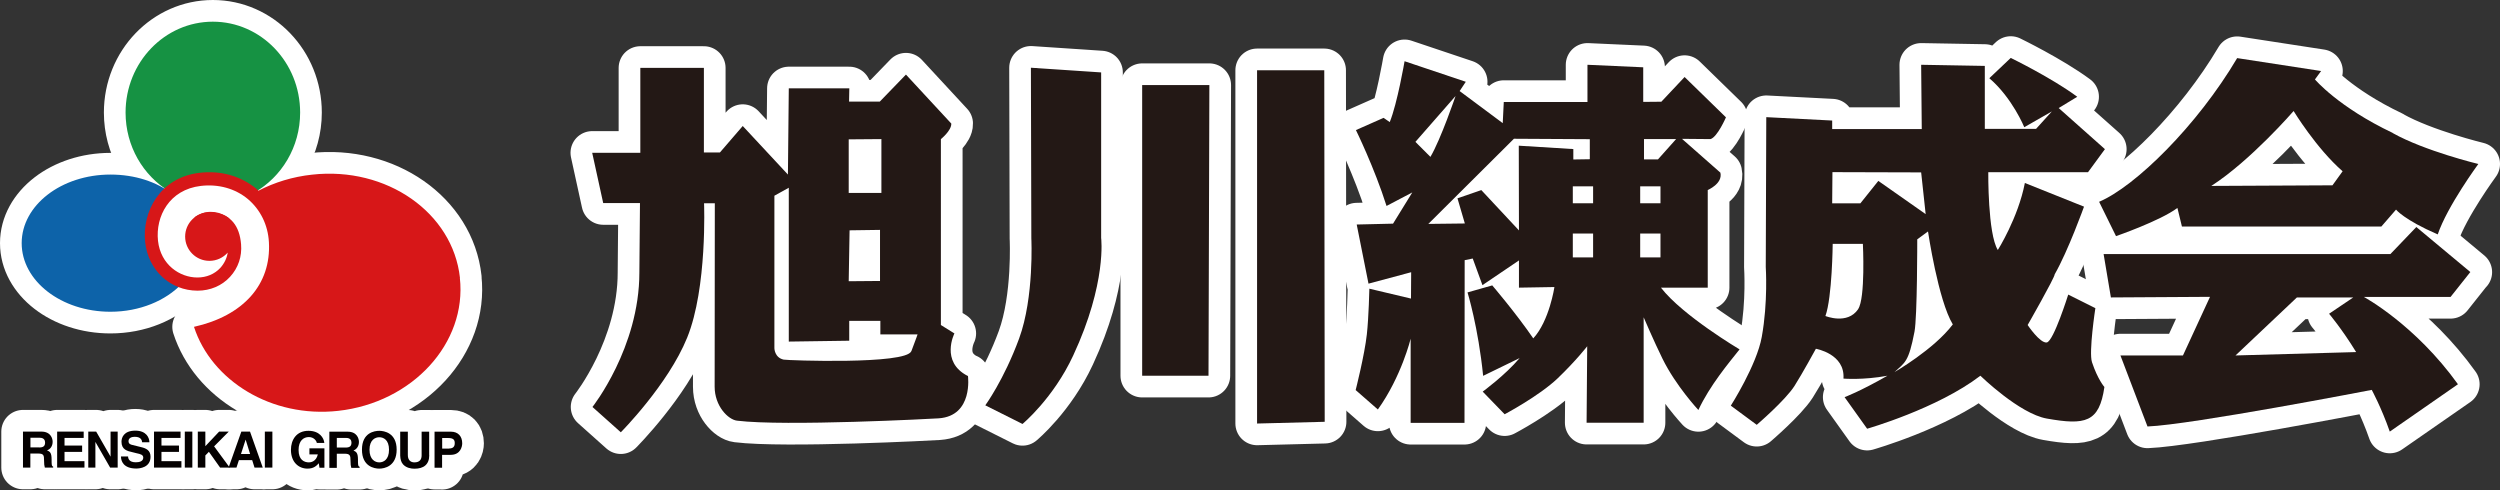 <?xml version="1.0" encoding="UTF-8"?>
<svg id="_レイヤー_2" data-name="レイヤー 2" xmlns="http://www.w3.org/2000/svg" viewBox="0 0 288.29 56.55">
  <rect x="0" y="0" width="288.29" height="56.55" fill="#333333" stroke="none"/>
  <defs>
    <style>
      .cls-1, .cls-2 {
        fill: #040000;
      }

      .cls-3, .cls-4 {
        fill: #d71718;
      }

      .cls-5, .cls-6 {
        fill: #169243;
      }

      .cls-7, .cls-8 {
        fill: #231815;
      }

      .cls-9, .cls-10 {
        fill: #0d63a9;
      }

      .cls-2, .cls-10, .cls-8, .cls-6, .cls-4 {
        stroke: #fff;
        stroke-linejoin: round;
        stroke-width: 5px;
      }
    </style>
  </defs>
  <g id="_レイヤー_1-2" data-name="レイヤー 1">
    <g>
      <g>
        <path class="cls-2" d="M2.67,49.77h2.1c1.1,0,1.3,.82,1.3,1.17,0,.46-.23,.86-.65,.99,.34,.15,.53,.27,.53,1.05,0,.61,0,.76,.18,.83v.11h-.96c-.06-.2-.09-.41-.09-.84,0-.57-.04-.78-.68-.78h-.9v1.62h-.85v-4.15Zm1.86,1.83c.46,0,.67-.16,.67-.57,0-.22-.1-.55-.61-.55h-1.08v1.11h1.01Z"/>
        <path class="cls-2" d="M9.65,50.5h-2.21v.88h2.03v.73h-2.03v1.07h2.3v.74h-3.15v-4.15h3.06v.73Z"/>
        <path class="cls-2" d="M12.75,49.77h.82v4.15h-.87l-1.7-2.96h0v2.96h-.82v-4.15h.91l1.66,2.89h0v-2.89Z"/>
        <path class="cls-2" d="M14.77,52.64c0,.23,.12,.67,.88,.67,.41,0,.87-.1,.87-.54,0-.32-.31-.41-.75-.5l-.44-.11c-.67-.15-1.32-.31-1.32-1.22,0-.46,.25-1.28,1.6-1.28,1.27,0,1.62,.83,1.62,1.34h-.84c-.02-.19-.09-.63-.85-.63-.34,0-.72,.12-.72,.5,0,.33,.26,.4,.44,.44l1.01,.25c.57,.13,1.09,.37,1.09,1.11,0,1.25-1.27,1.36-1.64,1.36-1.51,0-1.77-.88-1.77-1.39h.83Z"/>
        <path class="cls-2" d="M20.82,50.5h-2.2v.88h2.02v.73h-2.02v1.07h2.3v.74h-3.16v-4.15h3.06v.73Z"/>
        <path class="cls-2" d="M22.18,53.92h-.87v-4.15h.87v4.15Z"/>
        <path class="cls-2" d="M23.68,53.92h-.87v-4.15h.87v1.68l1.59-1.68h1.11l-1.69,1.7,1.8,2.45h-1.11l-1.29-1.82-.41,.42v1.4Z"/>
        <path class="cls-2" d="M27.27,53.92h-.91l1.47-4.15h1l1.47,4.15h-.95l-.27-.86h-1.53l-.28,.86Zm.52-1.57h1.05l-.51-1.64h-.01l-.53,1.64Z"/>
        <path class="cls-2" d="M31.41,53.92h-.87v-4.15h.87v4.15Z"/>
        <path class="cls-2" d="M35.68,51.7h1.73v2.24h-.57l-.08-.52c-.23,.25-.54,.62-1.3,.62-1,0-1.91-.72-1.91-2.17,0-1.14,.63-2.2,2.03-2.19,1.27,0,1.77,.82,1.82,1.4h-.87c0-.17-.29-.68-.91-.68s-1.19,.42-1.19,1.49c0,1.13,.63,1.43,1.2,1.43,.2,0,.83-.08,1.02-.92h-.97v-.7Z"/>
        <path class="cls-2" d="M37.98,49.78h2.11c1.1,0,1.3,.82,1.3,1.18,0,.45-.23,.84-.63,.99,.33,.15,.52,.28,.52,1.05,0,.61,0,.76,.19,.83v.12h-.96c-.06-.2-.09-.41-.09-.84,0-.56-.04-.79-.68-.79h-.9v1.63h-.86v-4.16Zm1.88,1.83c.45,0,.67-.15,.67-.57,0-.22-.1-.54-.6-.54h-1.09v1.11h1.01Z"/>
        <path class="cls-2" d="M43.74,49.68c.55,0,2,.23,2,2.17s-1.44,2.19-2,2.19-2-.23-2-2.19,1.44-2.17,2-2.17Zm0,3.64c.47,0,1.12-.3,1.12-1.46s-.66-1.44-1.12-1.44-1.13,.29-1.13,1.44,.66,1.46,1.13,1.46Z"/>
        <path class="cls-2" d="M49.5,52.49c0,1.09-.66,1.56-1.7,1.56-.39,0-.95-.09-1.32-.5-.23-.26-.31-.59-.33-1.01v-2.76h.88v2.7c0,.58,.33,.84,.75,.84,.58,0,.84-.3,.84-.8v-2.74h.87v2.71Z"/>
        <path class="cls-2" d="M50.98,53.94h-.87v-4.16h1.9c.8,0,1.29,.52,1.29,1.34,0,.38-.2,1.33-1.33,1.33h-.99v1.5Zm.81-2.22c.65,0,.65-.46,.65-.64,0-.41-.23-.57-.76-.57h-.69v1.22h.81Z"/>
        <path class="cls-10" d="M17.66,27.29c0-2.04,.87-3.87,2.25-4.9-1.85-1.43-4.35-2.26-7.18-2.26-5.65,0-10.23,3.54-10.23,7.91s4.58,7.91,10.23,7.91c3.39,0,6.39-1.28,8.25-3.24-1.93-.81-3.32-2.93-3.32-5.43Z"/>
        <path class="cls-6" d="M24.55,2.5c-5.56,0-10.07,4.69-10.07,10.48,0,3.88,2.03,7.27,5.03,9.08,1.27-1,2.96-1.62,4.82-1.62,1.96,0,3.73,.67,5,1.76,3.14-1.78,5.28-5.24,5.28-9.22,0-5.79-4.51-10.48-10.07-10.48Z"/>
        <path class="cls-4" d="M53.04,32.04c-.82-7.52-8.46-12.86-17.05-11.9-2.25,.24-4.33,.89-6.18,1.85-.07-.06-.15-.13-.22-.2-1.8-1.49-4.13-2.16-6.59-1.86-4.58,.54-6.64,4.53-6.26,8,.35,3.23,2.88,5.58,6.04,5.59,1.47,0,2.81-.57,3.75-1.6,.94-1.02,1.39-2.35,1.27-3.75-.17-2.14-1.22-3.41-3.04-3.65-.1-.01-.2-.02-.29-.02-.1-.02-.22-.02-.32-.02-1.55,0-2.8,1.26-2.8,2.8s1.25,2.8,2.8,2.8c.84,0,1.59-.37,2.11-.95-.1,.65-.4,1.26-.85,1.76-.67,.72-1.6,1.11-2.65,1.11-2.02,0-4.23-1.46-4.54-4.23-.3-2.82,1.3-5.9,4.93-6.33,2.04-.24,3.98,.3,5.44,1.52,1.44,1.22,2.31,2.98,2.42,4.96,.28,4.9-2.96,8.5-8.64,9.77,2.01,6.21,8.95,10.53,16.61,9.69,8.58-.94,14.88-7.81,14.05-15.33Z"/>
        <path class="cls-4" d="M26.47,25.2c-1.03-.82-2.43-1.03-3.59-.42-.18,.09-.33,.19-.48,.31l4.07,.12Z"/>
        <path class="cls-8" d="M126.98,8.35h0V27.44s.68,5.17-3.22,13.55c-2.3,4.96-5.85,7.9-5.85,7.9h0l-4.29-2.15s2.14-2.92,3.9-7.7c1.75-4.77,1.41-11.55,1.41-11.55l-.05-19.68,8.09,.54Z"/>
        <polygon class="cls-8" points="139.46 9.81 139.46 9.81 139.36 43.33 131.71 43.33 131.71 9.81 139.46 9.81"/>
        <polygon class="cls-8" points="152.71 8.1 152.71 8.1 152.76 48.64 144.96 48.84 144.96 8.1 152.71 8.1"/>
        <path class="cls-8" d="M241.62,35.53l-3.12-1.56s-1.69,5.39-2.47,5.52c-.78,.13-2.21-2.01-2.21-2.01,0,0,3.12-5.46,3.12-5.85,1.56-2.73,3.38-7.8,3.38-7.8l-6.82-2.73c-.78,4.03-3.12,7.73-3.12,7.73-1.17-1.88-1.1-8.97-1.1-8.97h11.5l1.95-2.66-5.33-4.74,2.14-1.3c-2.99-2.21-7.67-4.48-7.67-4.48l-2.47,2.34c2.66,2.28,4.03,5.65,4.03,5.65l3.18-1.82-1.82,2.01h-5.91V7.6l-7.34-.13,.07,7.41h-10.33v-.98l-7.6-.39-.06,17.28s.27,4.04-.46,8.06c-.58,3.25-3.57,7.93-3.57,7.93l2.99,2.21s3.29-2.82,4.35-4.48c.91-1.43,2.47-4.29,2.47-4.29,0,0,3.38,.58,3.18,3.44,0,0,2.27,.19,5.07-.33-3.18,1.82-4.94,2.47-4.94,2.47l2.6,3.64s8.09-2.31,13.06-6.11c0,0,4.49,4.38,7.67,4.94,4.42,.78,6.04,.46,6.63-3.64,0,0-.77-.87-1.43-2.86-.39-1.17,.39-6.24,.39-6.24Zm-27.35,.13c-1.24,1.82-3.77,.78-3.77,.78,.78-2.15,.84-8.32,.84-8.32h3.48s.31,6.26-.55,7.53Zm2.34-14.81l-2.08,2.6h-3.25l.03-3.6,10.23,.03,.52,4.81-5.46-3.83Zm1.82,22.09c1.27-1.17,1.66-1.17,2.34-4.68,.33-1.68,.32-10.66,.32-10.66l1.24-.91s1.17,7.93,2.86,10.72c-2.18,2.89-6.76,5.52-6.76,5.52Z"/>
        <path class="cls-8" d="M275.92,15.33c-6.3-2.99-8.97-6.17-8.97-6.17l.71-.97-9.68-1.49c-4.61,7.8-11.76,14.81-15.92,16.57l1.95,3.96s5.07-1.75,7.08-3.25l.52,2.14h23l1.69-1.95s.91,1.17,4.81,2.86c1.1-3.25,4.68-8.12,4.68-8.12,0,0-6.17-1.49-9.88-3.57Zm-6.95,6.04l-13.97,.07c4.55-2.93,9.49-8.64,9.49-8.64,0,0,2.6,4.29,5.65,6.95l-1.17,1.62Z"/>
        <path class="cls-8" d="M284.88,31.38l-6.24-5.2-2.99,3.12h-33.07l.84,5,11.43-.07-3.12,6.76h-7.21l3.12,8.19c5.07-.2,25.86-4.22,25.86-4.22,0,0,1.1,2.01,2.08,4.81l7.86-5.46c-4.94-6.89-10.85-10.07-10.85-10.07h10l2.27-2.86Zm-27.09,9.61l7.08-6.69h6.5l-2.79,1.88s1.49,1.76,3.12,4.42l-13.9,.39Z"/>
        <path class="cls-8" d="M111.59,43.35c-3.19-1.63-1.53-4.9-1.53-4.9l-1.56-.97V16.04s1.23-.98,1.2-1.79l-5.23-5.65-3.02,3.12h-3.54l.03-1.53h-6.98l-.1,9.94-5.21-5.6-2.63,3.05h-1.85V7.83h-7.33v9.79h-5.55l1.27,5.8h4.24l-.07,8.01c0,8.67-5.41,15.5-5.41,15.5l3.27,2.92s5.44-5.47,7.65-10.91c2.34-5.75,1.95-15.5,1.95-15.5h1.24l-.02,21.15c0,2.24,1.56,3.8,2.58,3.92,5.46,.68,22.77-.23,23.27-.27,4-.29,3.36-4.9,3.36-4.9Zm-13.72-27.28l3.77-.03v6.21h-3.77v-6.17Zm.1,10.49l3.51-.05v5.89l-3.61,.03,.1-5.87Zm7.11,13.94c-.58,1.56-14.31,1.06-14.71,.97-1.06-.23-1.07-1.31-1.07-1.31V22.57l1.66-.92v17.74l6.97-.1v-2.29h3.59v1.56h4.29s-.1,.32-.72,1.95Z"/>
        <path class="cls-8" d="M191.55,33.17h5.38v-11.26s1.75-.73,1.46-2l-4.43-3.9,3.29,.03c.8-.24,1.78-2.51,1.78-2.51l-4.77-4.65-2.68,2.85-2.09,.02v-3.99l-6.43-.29v4.29h-9.65l-.12,2.44-4.97-3.7,.71-1.07-7.06-2.37s-.83,4.85-1.71,7.02l-.71-.49-3.19,1.41s2.14,4.36,3.53,8.75l2.97-1.56-2.22,3.6-4.19,.1,1.36,6.82,4.92-1.32-.02,3.04-4.8-1.14s-.07,3.24-.29,5.26c-.26,2.38-1.29,6.43-1.29,6.43l2.56,2.24c2.73-3.82,3.78-8.16,3.78-8.16v9.7h6.21l.02-18.76,.93-.19,1.12,3.07,4.21-2.85v3.14l4.09-.07s-.58,3.9-2.44,5.92c-2-2.92-4.73-6.11-4.73-6.11l-2.85,.81s1.24,4.02,1.8,9.62l4.21-2.05c-1.66,1.97-4.26,3.87-4.26,3.87l2.53,2.61s3.97-2.1,6.11-4.14c2.14-2.05,3.41-3.7,3.41-3.7l-.07,8.82h6.58v-12.16s1.19,2.78,2.17,4.77c1.54,3.14,4.14,5.92,4.14,5.92,1.32-2.83,3.51-5.43,4.75-6.99,0,0-6.58-3.9-9.06-7.11Zm-1.97-17.13h3.7l-2.09,2.34h-1.61v-2.34Zm-21.73-4.97s-1.71,5.02-2.9,7.02l-1.73-1.73,4.63-5.29Zm7.31,15.5l-4.34-4.65-2.75,.95,.85,2.9-4.21,.05,9.87-9.82,8.75,.05v2.31l-1.9,.03v-1.2l-6.29-.39,.02,9.77Zm8.55,3.11h-2.34v-2.75h2.34v2.75Zm0-6.24h-2.34v-1.95h2.34v1.95Zm7.77,6.24h-2.34v-2.75h2.34v2.75Zm0-6.24h-2.34v-1.95h2.34v1.95Z"/>
      </g>
      <g>
        <path class="cls-1" d="M2.67,49.77h2.1c1.1,0,1.3,.82,1.3,1.17,0,.46-.23,.86-.65,.99,.34,.15,.53,.27,.53,1.05,0,.61,0,.76,.18,.83v.11h-.96c-.06-.2-.09-.41-.09-.84,0-.57-.04-.78-.68-.78h-.9v1.62h-.85v-4.15Zm1.86,1.83c.46,0,.67-.16,.67-.57,0-.22-.1-.55-.61-.55h-1.08v1.11h1.01Z"/>
        <path class="cls-1" d="M9.65,50.5h-2.21v.88h2.03v.73h-2.03v1.07h2.3v.74h-3.15v-4.15h3.06v.73Z"/>
        <path class="cls-1" d="M12.75,49.77h.82v4.15h-.87l-1.7-2.96h0v2.96h-.82v-4.15h.91l1.66,2.89h0v-2.89Z"/>
        <path class="cls-1" d="M14.77,52.64c0,.23,.12,.67,.88,.67,.41,0,.87-.1,.87-.54,0-.32-.31-.41-.75-.5l-.44-.11c-.67-.15-1.32-.31-1.32-1.22,0-.46,.25-1.28,1.6-1.28,1.27,0,1.62,.83,1.62,1.34h-.84c-.02-.19-.09-.63-.85-.63-.34,0-.72,.12-.72,.5,0,.33,.26,.4,.44,.44l1.01,.25c.57,.13,1.09,.37,1.09,1.11,0,1.25-1.27,1.36-1.64,1.36-1.51,0-1.77-.88-1.77-1.39h.83Z"/>
        <path class="cls-1" d="M20.82,50.5h-2.2v.88h2.02v.73h-2.02v1.07h2.3v.74h-3.16v-4.15h3.06v.73Z"/>
        <path class="cls-1" d="M22.18,53.92h-.87v-4.15h.87v4.15Z"/>
        <path class="cls-1" d="M23.68,53.92h-.87v-4.15h.87v1.68l1.59-1.68h1.11l-1.69,1.7,1.8,2.45h-1.11l-1.29-1.82-.41,.42v1.4Z"/>
        <path class="cls-1" d="M27.27,53.92h-.91l1.47-4.15h1l1.47,4.15h-.95l-.27-.86h-1.53l-.28,.86Zm.52-1.57h1.05l-.51-1.64h-.01l-.53,1.64Z"/>
        <path class="cls-1" d="M31.41,53.92h-.87v-4.15h.87v4.15Z"/>
        <path class="cls-1" d="M35.68,51.7h1.73v2.24h-.57l-.08-.52c-.23,.25-.54,.62-1.3,.62-1,0-1.91-.72-1.91-2.17,0-1.14,.63-2.2,2.03-2.19,1.27,0,1.77,.82,1.82,1.4h-.87c0-.17-.29-.68-.91-.68s-1.19,.42-1.19,1.49c0,1.13,.63,1.43,1.2,1.43,.2,0,.83-.08,1.02-.92h-.97v-.7Z"/>
        <path class="cls-1" d="M37.98,49.78h2.11c1.1,0,1.3,.82,1.3,1.18,0,.45-.23,.84-.63,.99,.33,.15,.52,.28,.52,1.05,0,.61,0,.76,.19,.83v.12h-.96c-.06-.2-.09-.41-.09-.84,0-.56-.04-.79-.68-.79h-.9v1.63h-.86v-4.16Zm1.88,1.83c.45,0,.67-.15,.67-.57,0-.22-.1-.54-.6-.54h-1.09v1.11h1.01Z"/>
        <path class="cls-1" d="M43.74,49.68c.55,0,2,.23,2,2.17s-1.44,2.19-2,2.19-2-.23-2-2.19,1.44-2.17,2-2.17Zm0,3.64c.47,0,1.12-.3,1.12-1.46s-.66-1.44-1.12-1.44-1.13,.29-1.13,1.44,.66,1.46,1.13,1.46Z"/>
        <path class="cls-1" d="M49.5,52.49c0,1.09-.66,1.56-1.7,1.56-.39,0-.95-.09-1.32-.5-.23-.26-.31-.59-.33-1.01v-2.76h.88v2.7c0,.58,.33,.84,.75,.84,.58,0,.84-.3,.84-.8v-2.74h.87v2.71Z"/>
        <path class="cls-1" d="M50.98,53.94h-.87v-4.16h1.9c.8,0,1.29,.52,1.29,1.34,0,.38-.2,1.33-1.33,1.33h-.99v1.5Zm.81-2.22c.65,0,.65-.46,.65-.64,0-.41-.23-.57-.76-.57h-.69v1.22h.81Z"/>
        <path class="cls-9" d="M17.66,27.29c0-2.04,.87-3.87,2.25-4.9-1.85-1.43-4.35-2.26-7.18-2.26-5.65,0-10.23,3.54-10.23,7.91s4.58,7.91,10.23,7.91c3.39,0,6.39-1.28,8.25-3.24-1.93-.81-3.32-2.93-3.32-5.43Z"/>
        <path class="cls-5" d="M24.55,2.5c-5.56,0-10.07,4.69-10.07,10.48,0,3.88,2.03,7.27,5.03,9.08,1.27-1,2.96-1.62,4.82-1.62,1.96,0,3.73,.67,5,1.76,3.14-1.78,5.28-5.24,5.28-9.22,0-5.79-4.51-10.48-10.07-10.48Z"/>
        <path class="cls-3" d="M53.04,32.04c-.82-7.52-8.46-12.86-17.05-11.9-2.25,.24-4.33,.89-6.18,1.85-.07-.06-.15-.13-.22-.2-1.8-1.49-4.13-2.16-6.59-1.86-4.58,.54-6.64,4.53-6.26,8,.35,3.23,2.88,5.58,6.04,5.59,1.47,0,2.81-.57,3.75-1.6,.94-1.02,1.39-2.35,1.27-3.75-.17-2.14-1.22-3.41-3.04-3.65-.1-.01-.2-.02-.29-.02-.1-.02-.22-.02-.32-.02-1.55,0-2.8,1.26-2.8,2.8s1.25,2.8,2.8,2.8c.84,0,1.59-.37,2.11-.95-.1,.65-.4,1.26-.85,1.76-.67,.72-1.6,1.11-2.65,1.11-2.02,0-4.23-1.46-4.54-4.23-.3-2.82,1.3-5.9,4.93-6.33,2.04-.24,3.98,.3,5.44,1.52,1.44,1.22,2.31,2.98,2.42,4.96,.28,4.9-2.96,8.5-8.64,9.77,2.01,6.21,8.95,10.53,16.61,9.69,8.58-.94,14.88-7.81,14.05-15.33Z"/>
        <path class="cls-3" d="M26.47,25.2c-1.03-.82-2.43-1.03-3.59-.42-.18,.09-.33,.19-.48,.31l4.07,.12Z"/>
        <path class="cls-7" d="M126.98,8.35h0V27.44s.68,5.17-3.22,13.55c-2.3,4.96-5.85,7.9-5.85,7.9h0l-4.29-2.15s2.14-2.92,3.9-7.7c1.75-4.77,1.41-11.55,1.41-11.55l-.05-19.68,8.09,.54Z"/>
        <polygon class="cls-7" points="139.46 9.81 139.46 9.81 139.36 43.33 131.71 43.33 131.71 9.81 139.46 9.81"/>
        <polygon class="cls-7" points="152.71 8.1 152.71 8.1 152.76 48.64 144.96 48.84 144.96 8.1 152.71 8.1"/>
        <path class="cls-7" d="M241.62,35.53l-3.12-1.56s-1.69,5.39-2.47,5.52c-.78,.13-2.21-2.01-2.21-2.01,0,0,3.12-5.46,3.12-5.85,1.56-2.73,3.38-7.8,3.38-7.8l-6.82-2.73c-.78,4.03-3.12,7.73-3.12,7.73-1.17-1.88-1.1-8.97-1.1-8.97h11.5l1.95-2.66-5.33-4.74,2.14-1.3c-2.99-2.21-7.67-4.48-7.67-4.48l-2.47,2.34c2.66,2.28,4.03,5.65,4.03,5.65l3.18-1.82-1.82,2.01h-5.91V7.6l-7.34-.13,.07,7.41h-10.33v-.98l-7.6-.39-.06,17.28s.27,4.04-.46,8.06c-.58,3.25-3.57,7.93-3.57,7.93l2.99,2.21s3.29-2.82,4.35-4.48c.91-1.43,2.47-4.29,2.47-4.29,0,0,3.38,.58,3.18,3.44,0,0,2.27,.19,5.07-.33-3.18,1.82-4.94,2.47-4.94,2.47l2.6,3.64s8.09-2.31,13.06-6.11c0,0,4.49,4.38,7.67,4.94,4.42,.78,6.04,.46,6.63-3.64,0,0-.77-.87-1.43-2.86-.39-1.17,.39-6.24,.39-6.24Zm-27.35,.13c-1.24,1.82-3.77,.78-3.77,.78,.78-2.15,.84-8.32,.84-8.32h3.48s.31,6.26-.55,7.53Zm2.34-14.81l-2.08,2.6h-3.25l.03-3.6,10.23,.03,.52,4.81-5.46-3.83Zm1.82,22.09c1.27-1.17,1.66-1.17,2.34-4.68,.33-1.68,.32-10.66,.32-10.66l1.24-.91s1.17,7.93,2.86,10.72c-2.18,2.89-6.76,5.52-6.76,5.52Z"/>
        <path class="cls-7" d="M275.92,15.33c-6.3-2.99-8.97-6.17-8.97-6.17l.71-.97-9.68-1.49c-4.61,7.8-11.76,14.81-15.92,16.57l1.95,3.96s5.07-1.75,7.08-3.25l.52,2.14h23l1.69-1.95s.91,1.17,4.81,2.86c1.1-3.25,4.68-8.12,4.68-8.12,0,0-6.17-1.49-9.88-3.57Zm-6.95,6.04l-13.97,.07c4.55-2.93,9.49-8.64,9.49-8.64,0,0,2.6,4.29,5.65,6.95l-1.17,1.62Z"/>
        <path class="cls-7" d="M284.88,31.38l-6.24-5.2-2.99,3.12h-33.07l.84,5,11.43-.07-3.12,6.76h-7.21l3.12,8.19c5.07-.2,25.86-4.22,25.86-4.22,0,0,1.1,2.01,2.08,4.81l7.86-5.46c-4.94-6.89-10.85-10.07-10.85-10.07h10l2.27-2.86Zm-27.09,9.61l7.08-6.69h6.5l-2.79,1.88s1.49,1.76,3.12,4.42l-13.9,.39Z"/>
        <path class="cls-7" d="M111.59,43.35c-3.19-1.63-1.53-4.9-1.53-4.9l-1.56-.97V16.04s1.23-.98,1.2-1.79l-5.23-5.65-3.02,3.12h-3.54l.03-1.53h-6.98l-.1,9.94-5.21-5.6-2.63,3.05h-1.85V7.83h-7.33v9.79h-5.55l1.27,5.8h4.24l-.07,8.01c0,8.67-5.41,15.5-5.41,15.5l3.27,2.92s5.44-5.47,7.65-10.91c2.34-5.75,1.95-15.5,1.95-15.5h1.24l-.02,21.15c0,2.24,1.56,3.8,2.58,3.92,5.46,.68,22.77-.23,23.27-.27,4-.29,3.36-4.9,3.36-4.9Zm-13.72-27.28l3.77-.03v6.21h-3.77v-6.17Zm.1,10.49l3.51-.05v5.89l-3.61,.03,.1-5.87Zm7.11,13.94c-.58,1.56-14.31,1.06-14.71,.97-1.06-.23-1.07-1.31-1.07-1.31V22.57l1.66-.92v17.74l6.97-.1v-2.29h3.59v1.56h4.29s-.1,.32-.72,1.95Z"/>
        <path class="cls-7" d="M191.55,33.17h5.38v-11.26s1.75-.73,1.46-2l-4.43-3.9,3.29,.03c.8-.24,1.78-2.51,1.78-2.51l-4.77-4.65-2.68,2.85-2.09,.02v-3.99l-6.43-.29v4.29h-9.65l-.12,2.44-4.97-3.7,.71-1.07-7.06-2.37s-.83,4.85-1.71,7.02l-.71-.49-3.19,1.41s2.14,4.36,3.53,8.75l2.97-1.56-2.22,3.6-4.19,.1,1.36,6.82,4.92-1.32-.02,3.04-4.8-1.14s-.07,3.24-.29,5.26c-.26,2.38-1.29,6.43-1.29,6.43l2.56,2.24c2.73-3.82,3.78-8.16,3.78-8.16v9.7h6.21l.02-18.76,.93-.19,1.12,3.07,4.21-2.85v3.14l4.09-.07s-.58,3.9-2.44,5.92c-2-2.92-4.73-6.11-4.73-6.11l-2.85,.81s1.24,4.02,1.8,9.62l4.21-2.05c-1.66,1.97-4.26,3.87-4.26,3.87l2.53,2.61s3.97-2.1,6.11-4.14c2.14-2.05,3.41-3.7,3.41-3.7l-.07,8.82h6.58v-12.16s1.19,2.78,2.17,4.77c1.54,3.14,4.14,5.92,4.14,5.92,1.32-2.83,3.51-5.43,4.75-6.99,0,0-6.58-3.9-9.06-7.11Zm-1.97-17.13h3.7l-2.09,2.34h-1.61v-2.34Zm-21.73-4.97s-1.71,5.02-2.9,7.02l-1.73-1.73,4.63-5.29Zm7.31,15.5l-4.34-4.65-2.75,.95,.85,2.9-4.21,.05,9.87-9.82,8.75,.05v2.31l-1.9,.03v-1.2l-6.29-.39,.02,9.77Zm8.55,3.11h-2.34v-2.75h2.34v2.75Zm0-6.24h-2.34v-1.95h2.34v1.95Zm7.77,6.24h-2.34v-2.75h2.34v2.75Zm0-6.24h-2.34v-1.95h2.34v1.95Z"/>
      </g>
    </g>
  </g>
</svg>